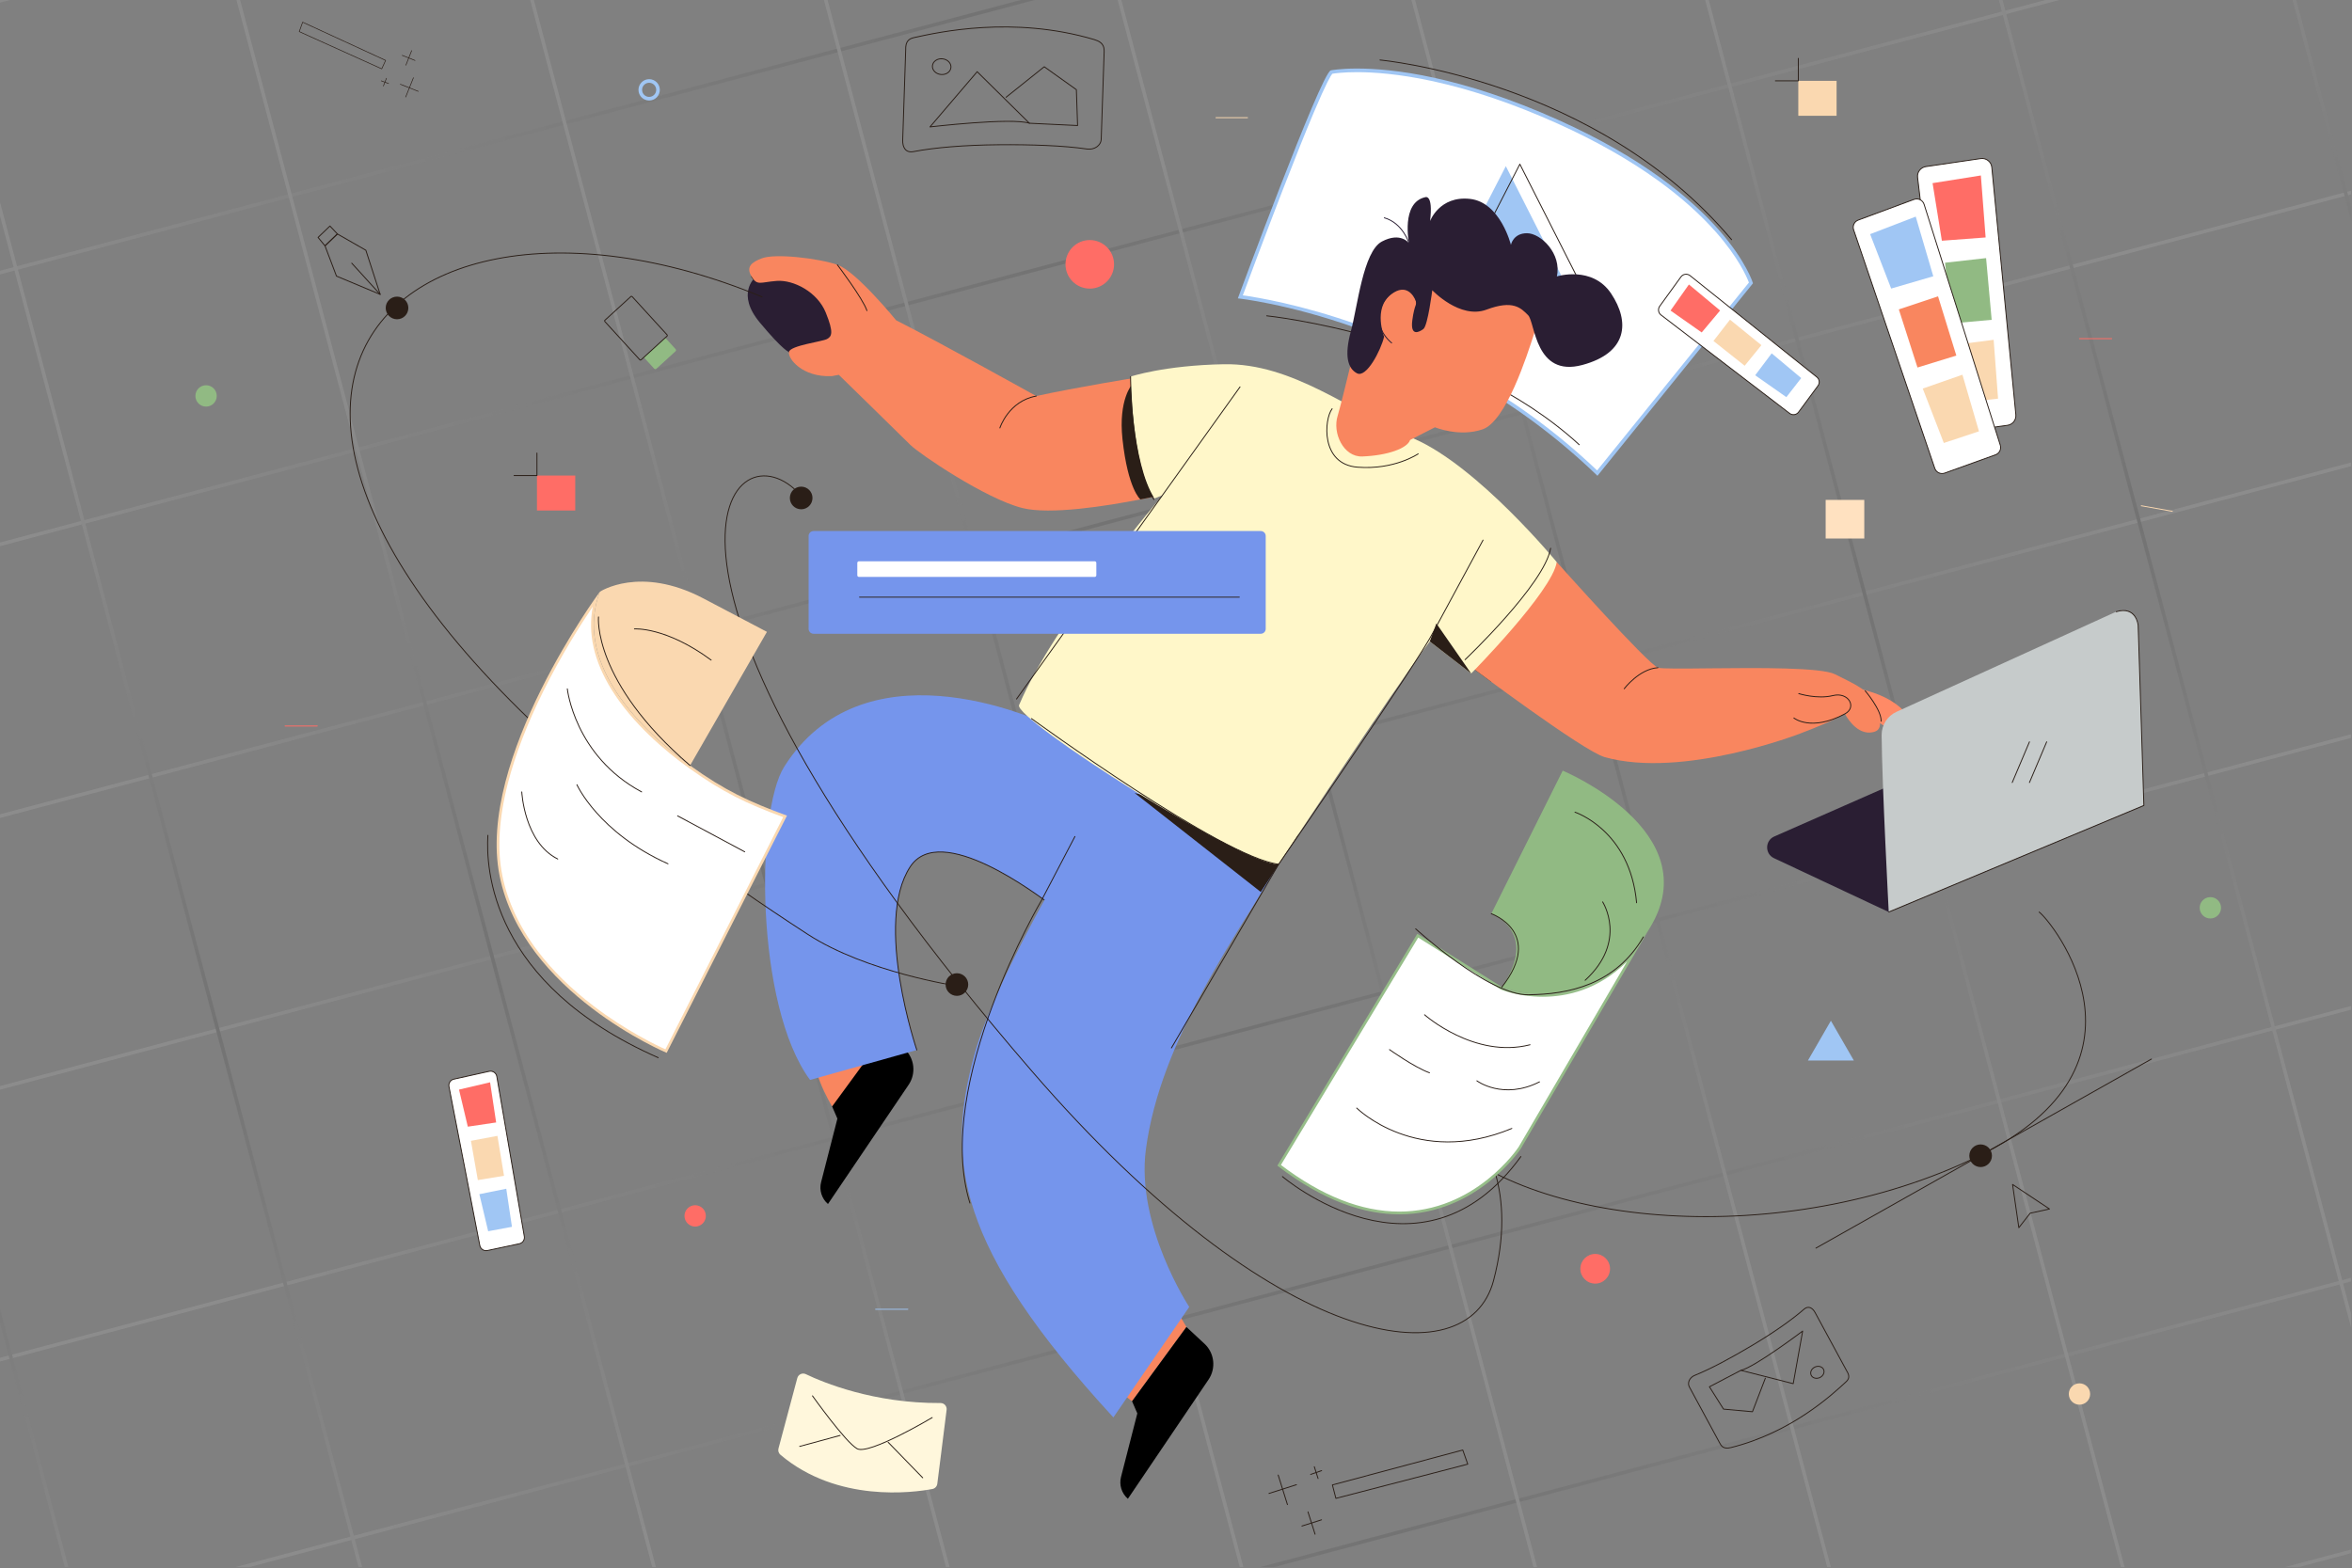 <?xml version="1.0" encoding="utf-8"?>
<!-- Generator: Adobe Illustrator 24.0.0, SVG Export Plug-In . SVG Version: 6.00 Build 0)  -->
<svg version="1.1" id="Layer_1" xmlns="http://www.w3.org/2000/svg" xmlns:xlink="http://www.w3.org/1999/xlink" x="0px" y="0px"
	 viewBox="0 0 2599 1733" style="enable-background:new 0 0 2599 1733;" xml:space="preserve">
<rect x="0" y="0" width="2599" height="1733" fill="#808080" stroke="none"/>
<style type="text/css">
	.st0{opacity:0.1;clip-path:url(#SVGID_2_);}
	.st1{fill:url(#SVGID_3_);}
	.st2{fill:url(#SVGID_4_);}
	.st3{fill:url(#SVGID_5_);}
	.st4{fill:url(#SVGID_6_);}
	.st5{fill:url(#SVGID_7_);}
	.st6{fill:url(#SVGID_8_);}
	.st7{fill:url(#SVGID_9_);}
	.st8{fill:url(#SVGID_10_);}
	.st9{fill:url(#SVGID_11_);}
	.st10{fill:url(#SVGID_12_);}
	.st11{fill:url(#SVGID_13_);}
	.st12{fill:url(#SVGID_14_);}
	.st13{fill:url(#SVGID_15_);}
	.st14{fill:url(#SVGID_16_);}
	.st15{fill:url(#SVGID_17_);}
	.st16{fill:url(#SVGID_18_);}
	.st17{fill:url(#SVGID_19_);}
	.st18{fill:url(#SVGID_20_);}
	.st19{fill:url(#SVGID_21_);}
	.st20{fill:url(#SVGID_22_);}
	.st21{clip-path:url(#SVGID_2_);}
	.st22{fill:#FFFFFF;}
	.st23{fill:#A0C6F4;}
	.st24{fill:none;stroke:#2A1E17;stroke-linecap:round;stroke-linejoin:round;stroke-miterlimit:10;}
	.st25{fill:#2A1E17;}
	.st26{fill:#EAECEC;}
	.st27{fill:#F9865F;}
	.st28{fill:#2A1E33;}
	.st29{fill:#7595EC;}
	.st30{fill:#FF8A66;}
	.st31{fill:#FFF7C9;}
	.st32{fill:none;stroke:#2A1E33;stroke-linecap:round;stroke-linejoin:round;stroke-miterlimit:10;}
	.st33{fill:#FF6D66;}
	.st34{fill:#FAD8B0;}
	.st35{fill:#C6CBCB;}
	.st36{fill:#FFF7DC;}
	.st37{fill:#FFE1C0;}
	.st38{fill:#FFFFFF;stroke:#2A1E17;stroke-linecap:round;stroke-linejoin:round;stroke-miterlimit:10;}
	.st39{fill:#91BA83;}
	.st40{fill:none;stroke:#2A1E17;stroke-width:0.671;stroke-linecap:round;stroke-linejoin:round;stroke-miterlimit:10;}
	.st41{fill:#96BD89;}
	.st42{fill:none;stroke:#FF6D66;stroke-linecap:round;stroke-linejoin:round;stroke-miterlimit:10;}
	.st43{fill:none;stroke:#FAD8B0;stroke-miterlimit:10;}
	.st44{fill:none;stroke:#A0C6F4;stroke-linecap:round;stroke-linejoin:round;stroke-miterlimit:10;}
</style>
<g>
	<defs>
		<rect id="SVGID_1_" width="2598.08" height="1732.05"/>
	</defs>
	<clipPath id="SVGID_2_">
		<use xlink:href="#SVGID_1_"  style="overflow:visible;"/>
	</clipPath>
	<g class="st0">
		<g>
			<radialGradient id="SVGID_3_" cx="1302.097" cy="856.943" r="1984.142" gradientUnits="userSpaceOnUse">
				<stop  offset="0" style="stop-color:#000000"/>
				<stop  offset="0.81" style="stop-color:#FFFFFF"/>
			</radialGradient>
			<path class="st1" d="M3573.34,1457.93L-372.61,2504.69L-969.15,255.96L2976.81-790.81L3573.34,1457.93z M-369.82,2499.88
				l3938.35-1044.75L2974.01-785.99L-964.34,258.75L-369.82,2499.88z"/>
		</g>
		<g>
			<radialGradient id="SVGID_4_" cx="1525.42" cy="1698.793" r="1442.659" gradientUnits="userSpaceOnUse">
				<stop  offset="0" style="stop-color:#000000"/>
				<stop  offset="0.81" style="stop-color:#FFFFFF"/>
			</radialGradient>
			<polygon class="st2" points="3497,1177.82 -445.15,2223.57 -446.16,2219.77 3495.99,1174.01 			"/>
		</g>
		<g>
			<radialGradient id="SVGID_5_" cx="1450.978" cy="1418.174" r="1442.658" gradientUnits="userSpaceOnUse">
				<stop  offset="0" style="stop-color:#000000"/>
				<stop  offset="0.81" style="stop-color:#FFFFFF"/>
			</radialGradient>
			<polygon class="st3" points="3422.56,897.2 -519.59,1942.95 -520.6,1939.15 3421.55,893.39 			"/>
		</g>
		<g>
			<radialGradient id="SVGID_6_" cx="1376.538" cy="1137.56" r="1442.658" gradientUnits="userSpaceOnUse">
				<stop  offset="0" style="stop-color:#000000"/>
				<stop  offset="0.81" style="stop-color:#FFFFFF"/>
			</radialGradient>
			<polygon class="st4" points="3348.12,616.58 -594.03,1662.34 -595.04,1658.54 3347.11,612.78 			"/>
		</g>
		<g>
			<radialGradient id="SVGID_7_" cx="1302.097" cy="856.941" r="1442.659" gradientUnits="userSpaceOnUse">
				<stop  offset="0" style="stop-color:#000000"/>
				<stop  offset="0.81" style="stop-color:#FFFFFF"/>
			</radialGradient>
			<polygon class="st5" points="3273.68,335.96 -668.48,1381.72 -669.48,1377.92 3272.67,332.16 			"/>
		</g>
		<g>
			<radialGradient id="SVGID_8_" cx="1227.657" cy="576.326" r="1442.659" gradientUnits="userSpaceOnUse">
				<stop  offset="0" style="stop-color:#000000"/>
				<stop  offset="0.81" style="stop-color:#FFFFFF"/>
			</radialGradient>
			<polygon class="st6" points="3199.24,55.35 -742.92,1101.11 -743.92,1097.3 3198.23,51.55 			"/>
		</g>
		<g>
			<radialGradient id="SVGID_9_" cx="1153.216" cy="295.708" r="1442.658" gradientUnits="userSpaceOnUse">
				<stop  offset="0" style="stop-color:#000000"/>
				<stop  offset="0.81" style="stop-color:#FFFFFF"/>
			</radialGradient>
			<polygon class="st7" points="3124.8,-225.27 -817.36,820.49 -818.37,816.68 3123.79,-229.07 			"/>
		</g>
		<g>
			<radialGradient id="SVGID_10_" cx="1078.775" cy="15.093" r="1442.658" gradientUnits="userSpaceOnUse">
				<stop  offset="0" style="stop-color:#000000"/>
				<stop  offset="0.81" style="stop-color:#FFFFFF"/>
			</radialGradient>
			<polygon class="st8" points="3050.36,-505.88 -891.8,539.87 -892.81,536.07 3049.35,-509.69 			"/>
		</g>
		<g>
			<radialGradient id="SVGID_11_" cx="2969.931" cy="414.507" r="821.845" gradientUnits="userSpaceOnUse">
				<stop  offset="0" style="stop-color:#000000"/>
				<stop  offset="0.81" style="stop-color:#FFFFFF"/>
			</radialGradient>
			<polygon class="st9" points="3269.6,1536.47 3265.79,1537.48 2670.27,-707.45 2674.07,-708.46 			"/>
		</g>
		<g>
			<radialGradient id="SVGID_12_" cx="2666.689" cy="494.95" r="821.845" gradientUnits="userSpaceOnUse">
				<stop  offset="0" style="stop-color:#000000"/>
				<stop  offset="0.81" style="stop-color:#FFFFFF"/>
			</radialGradient>
			<polygon class="st10" points="2966.35,1616.91 2962.55,1617.92 2367.02,-627.01 2370.83,-628.02 			"/>
		</g>
		<g>
			<radialGradient id="SVGID_13_" cx="2363.446" cy="575.393" r="821.845" gradientUnits="userSpaceOnUse">
				<stop  offset="0" style="stop-color:#000000"/>
				<stop  offset="0.81" style="stop-color:#FFFFFF"/>
			</radialGradient>
			<polygon class="st11" points="2663.11,1697.35 2659.31,1698.36 2063.78,-546.57 2067.58,-547.58 			"/>
		</g>
		<g>
			<radialGradient id="SVGID_14_" cx="2060.203" cy="655.836" r="821.845" gradientUnits="userSpaceOnUse">
				<stop  offset="0" style="stop-color:#000000"/>
				<stop  offset="0.81" style="stop-color:#FFFFFF"/>
			</radialGradient>
			<polygon class="st12" points="2359.87,1777.8 2356.06,1778.81 1760.54,-466.12 1764.34,-467.13 			"/>
		</g>
		<g>
			<radialGradient id="SVGID_15_" cx="1756.964" cy="736.278" r="821.845" gradientUnits="userSpaceOnUse">
				<stop  offset="0" style="stop-color:#000000"/>
				<stop  offset="0.81" style="stop-color:#FFFFFF"/>
			</radialGradient>
			<polygon class="st13" points="2056.63,1858.24 2052.82,1859.25 1457.3,-385.68 1461.1,-386.69 			"/>
		</g>
		<g>
			<radialGradient id="SVGID_16_" cx="1453.721" cy="816.721" r="821.845" gradientUnits="userSpaceOnUse">
				<stop  offset="0" style="stop-color:#000000"/>
				<stop  offset="0.81" style="stop-color:#FFFFFF"/>
			</radialGradient>
			<polygon class="st14" points="1753.39,1938.68 1749.58,1939.69 1154.06,-305.24 1157.86,-306.25 			"/>
		</g>
		<g>
			<radialGradient id="SVGID_17_" cx="1150.478" cy="897.164" r="821.845" gradientUnits="userSpaceOnUse">
				<stop  offset="0" style="stop-color:#000000"/>
				<stop  offset="0.81" style="stop-color:#FFFFFF"/>
			</radialGradient>
			<polygon class="st15" points="1450.14,2019.12 1446.34,2020.13 850.81,-224.8 854.62,-225.81 			"/>
		</g>
		<g>
			<radialGradient id="SVGID_18_" cx="847.235" cy="977.606" r="821.845" gradientUnits="userSpaceOnUse">
				<stop  offset="0" style="stop-color:#000000"/>
				<stop  offset="0.81" style="stop-color:#FFFFFF"/>
			</radialGradient>
			<polygon class="st16" points="1146.9,2099.57 1143.1,2100.58 547.57,-144.35 551.37,-145.36 			"/>
		</g>
		<g>
			<radialGradient id="SVGID_19_" cx="543.992" cy="1058.049" r="821.845" gradientUnits="userSpaceOnUse">
				<stop  offset="0" style="stop-color:#000000"/>
				<stop  offset="0.81" style="stop-color:#FFFFFF"/>
			</radialGradient>
			<polygon class="st17" points="843.66,2180.01 839.85,2181.02 244.33,-63.91 248.13,-64.92 			"/>
		</g>
		<g>
			<radialGradient id="SVGID_20_" cx="240.749" cy="1138.492" r="821.845" gradientUnits="userSpaceOnUse">
				<stop  offset="0" style="stop-color:#000000"/>
				<stop  offset="0.81" style="stop-color:#FFFFFF"/>
			</radialGradient>
			<polygon class="st18" points="540.41,2260.45 536.61,2261.46 -58.92,16.53 -55.11,15.52 			"/>
		</g>
		<g>
			<radialGradient id="SVGID_21_" cx="-62.494" cy="1218.935" r="821.845" gradientUnits="userSpaceOnUse">
				<stop  offset="0" style="stop-color:#000000"/>
				<stop  offset="0.81" style="stop-color:#FFFFFF"/>
			</radialGradient>
			<polygon class="st19" points="237.17,2340.9 233.37,2341.9 -362.16,96.97 -358.35,95.97 			"/>
		</g>
		<g>
			<radialGradient id="SVGID_22_" cx="-365.737" cy="1299.378" r="821.845" gradientUnits="userSpaceOnUse">
				<stop  offset="0" style="stop-color:#000000"/>
				<stop  offset="0.81" style="stop-color:#FFFFFF"/>
			</radialGradient>
			<polygon class="st20" points="-66.07,2421.34 -69.88,2422.35 -665.4,177.42 -661.6,176.41 			"/>
		</g>
	</g>
	<g class="st21">
		<g>
			<g>
				<g>
					<path class="st22" d="M1765.03,522.92c-92.86-89.13-195.46-137.38-265.36-162.2c-66.91-23.76-117.41-31.14-129.08-32.63
						c4.39-11.87,24.55-66.2,45.67-120.64c42.58-109.74,52.6-126.05,54.95-127.78c1.67-0.31,11.32-1.93,28.29-1.93
						c35.76,0,112.2,7.4,222.32,56.95c95.44,42.95,148.37,89.33,175.97,120.68c26.5,30.1,35.34,52.46,37.05,57.29L1765.03,522.92z"
						/>
					<path class="st23" d="M1499.51,79.74c17.34,0,46.04,1.75,84.3,10.1c43.14,9.42,89.3,25.12,137.2,46.67
						c41.93,18.87,79.19,39.96,110.74,62.7c25.21,18.17,46.85,37.42,64.32,57.22c24.89,28.2,34.13,49.54,36.51,55.85l-167.74,207.68
						c-92.7-88.41-194.81-136.39-264.5-161.14c-63.08-22.4-111.66-30.29-127-32.39c5.69-15.34,24.43-65.72,44.14-116.57
						c13.81-35.62,25.38-64.49,34.4-85.82c14.11-33.38,18.89-40.86,20.33-42.52C1474.92,81.07,1484.19,79.74,1499.51,79.74
						 M1499.51,75.74c-19.12,0-28.95,2.02-28.95,2.02c-11.17,3.72-102.72,252.02-102.72,252.02s217.31,22.17,397.37,196.1
						l171.88-212.8c0,0-28.68-96.61-214.44-180.2C1613.79,83.88,1537.92,75.74,1499.51,75.74L1499.51,75.74z"/>
				</g>
				<path class="st24" d="M1399.74,349.06c0,0,213.68,21.58,345.33,142.45"/>
				<polygon class="st23" points="1584.25,338.64 1663.97,183.64 1745.89,345.28 				"/>
				<polygon class="st24" points="1599.75,336.43 1679.47,181.43 1761.39,343.07 				"/>
			</g>
			<path class="st24" d="M1524.93,66.32c0,0,239.58,21.58,388.5,198.57"/>
		</g>
		<path class="st25" d="M1647.33,753.18c-13.15-9.67-21.79-16.16-21.79-16.16c3.65-4.86,61.3-66.28,94.68-115.78
			C1720.22,621.24,1652.72,757.14,1647.33,753.18z"/>
		<path class="st24" d="M830.42,305.49c6.42,10.7,9.27,6.42,27.82,4.99c18.55-1.43,44.94,12.13,54.22,34.96
			c9.27,22.83,6.42,26.4,1.43,29.25c-4.99,2.85-40.66,7.13-42.09,14.27"/>
		<path class="st26" d="M980.2,1514.09"/>
		<g>
			<polygon class="st27" points="1311.03,1466.62 1294.41,1438.53 1235.45,1536.81 1250.92,1548.71 			"/>
			<path class="st27" d="M919.5,1222.91c0,0-30.55-49.68-17.45-74.02l97.47,10.43L919.5,1222.91z"/>
			<path d="M919.5,1222.91l5.84,13.42l-18.01,70.22c-2.27,8.84,0.67,18.2,7.58,24.17h0l89.14-131.78
				c8.47-12.52,6.55-29.34-4.53-39.62l-19.92-18.5L919.5,1222.91z"/>
			<path class="st28" d="M871.8,388.96c27.92-0.66,63.29-2.43,56.21-23.66c-7.07-21.22-33.61-74.28-93.74-58.37
				c0,0-21.22,17.69,5.31,49.52S871.8,388.96,871.8,388.96z"/>
			<path class="st29" d="M1013.09,1160.5c0,0-47.65-140.69-7.33-202.46c33.28-50.98,142,31.94,156.89,43.11l77.79-140.49
				c0,0-17.96-25.18-62.05-49.83c-44.09-24.65-226.22-98.47-311.82,36.57c-31.63,49.91-32.12,264.09,28.55,346.17L1013.09,1160.5z"
				/>
			<path class="st24" d="M1013.09,1160.5c0,0-47.65-140.69-7.33-202.46c33.28-50.98,142,31.94,156.89,43.11"/>
			<path class="st29" d="M1240.44,860.67c-35.38,37.24-140.27,218.66-163.86,305.37c-31.55,115.98-19.69,212.18,153.72,400.53
				l83.82-122.09c0,0-58.94-89.5-47.93-173.86c15.92-122.04,102.77-240.38,146.71-315.43L1240.44,860.67z"/>
			<polygon class="st25" points="1253.76,876.43 1393.19,985.86 1434.86,922.51 			"/>
			<path class="st30" d="M2054.61,761.37c21.74,4.66,38.31,12.94,49.7,24.85s6.21,18.12,2.07,21.74s-20.19-0.52-34.17-12.94
				C2058.23,782.6,2054.61,761.37,2054.61,761.37z"/>
			<path class="st27" d="M1625.54,737.02c3.65-4.86,61.3-66.28,94.68-115.78c0,0,100.89,113.05,111.83,116.69
				c4.07,1.36,28.8,1.03,59.52,0.71c51.91-0.54,120.91-1.06,136.18,6.58c24.31,12.16,38.9,18.23,44.98,35.25
				c6.08,17.02,8.47,28.13-6.08,29.17c-17.02,1.22-27.96-20.66-27.96-20.66s-13.9,8.4-49.84,21.88c0,0-129.28,50.19-215.7,25.92
				C1749.56,830.16,1625.54,737.02,1625.54,737.02z"/>
			<path class="st27" d="M841.84,285.51c-11.1,4.23-17.84,9.27-11.41,19.98c6.42,10.7,9.27,6.42,27.82,4.99
				c18.55-1.43,44.94,12.13,54.22,34.96c9.27,22.83,6.42,26.4,1.43,29.25c-4.99,2.85-40.66,7.13-42.09,14.27
				c-1.43,7.13,14.45,28.19,47.27,26.76l7.85-1.43c0,0,69.01,67.4,79,77.39c9.99,9.99,83.39,59.72,123.82,69.82
				c30.73,7.68,92.99-2.23,130.41-9.53c18.17-3.54,30.48-6.47,30.48-6.47s-28.08-50.58-33.79-128.34c0,0-67.17,10.79-111.81,20.58
				c0,0-104.16-58.07-154.81-83.76c0,0-44.23-54.22-64.92-61.35C904.62,285.51,856.82,279.8,841.84,285.51z"/>
			<path class="st25" d="M1260.15,551.98c18.17-3.54,30.48-6.47,30.48-6.47s-33.96-42.81-39.67-120.57c0,0-15.35,16.55-10.58,60.59
				C1246.39,540.87,1260.15,551.98,1260.15,551.98z"/>
			<path class="st31" d="M1249.32,416.23c0,0,0.94,95.03,26.4,134.67l9.13-3.65c0,0-119.98,140.35-158.77,232.06
				c-6.35,15.01,249.09,178.17,286.83,175.89c0,0,124.45-189.95,167.02-246.26l45.74,35.45c0,0,89.73-90.87,94.55-123.14
				c0,0-86.67-105.46-157.57-136.34c-70.9-30.88-134.26-83.78-210.43-82.34C1286.3,403.81,1249.32,416.23,1249.32,416.23z"/>
			<polygon class="st25" points="1625.67,744.38 1579.93,708.93 1587.22,689.07 			"/>
			<path class="st27" d="M1695.26,368.63c-8.01,24.91-31.14,96.98-56.94,105.88c-25.8,8.9-52.66-2.27-52.66-2.27l-27.48,14.06
				c-3.07,9.2-24.76,17.12-52.77,18.2c-20.74,0.8-33.37-25.83-27.23-45.12c2.82-8.85,13.35-52.49,13.35-52.49
				s22.24-81.85,42.71-98.76c20.46-16.9,39.69-33.64,94.31-11.57C1712.17,330.38,1695.26,368.63,1695.26,368.63z"/>
			<path class="st28" d="M1529.46,372.18c-3.67,15.3-19.58,45.89-29.98,40.39c-10.4-5.51-14.07-19.58-6.73-46.5
				c7.34-26.92,13.46-88.11,34.27-99.13c20.8-11.01,29.98,1.84,29.98,1.84s-9.18-44.67,17.74-50.79c0,0,9.18-4.28,5.51,26.31
				c0,0,10.4-28.15,44.06-24.48s45.28,50.79,45.28,50.79s2.45-12.85,17.74-12.85s38.55,22.64,33.04,47.73
				c0,0,39.15-12.25,59.97,18.97c20.8,31.21,18.36,65.47-31.82,78.93c-52.46,14.08-52.01-47.12-59.97-55.07
				c-7.95-7.95-16.52-17.13-45.89-6.12c-29.37,11.01-59.97-21.42-59.97-21.42s-4.9,39.16-9.79,42.83
				c-4.9,3.67-14.69,8.57-12.24-9.79c2.45-18.36,5.51-16.52,3.67-21.42c-1.84-4.9-10.12-20.34-27.54-6.73
				C1517.22,340.98,1529.46,372.18,1529.46,372.18z"/>
			<path class="st32" d="M1537.79,379.04c-11.67-9.8-19.76-27.08-9.49-44.36c10.27-17.27,27.08-19.61,32.21-13.07
				c5.14,6.54,7.12,17.56,2.29,30.63"/>
			<path d="M1250.92,1548.71l5.84,13.42l-18.01,70.22c-2.27,8.84,0.67,18.2,7.58,24.17l0,0l89.14-131.78
				c8.47-12.52,6.55-29.34-4.53-39.62l-19.92-18.5L1250.92,1548.71z"/>
			<path class="st32" d="M1557,268.77c0,0-6.83-22.2-27.28-28.05"/>
			<line class="st24" x1="1123.28" y1="772.6" x2="1370.24" y2="427.62"/>
			<path class="st24" d="M1472.03,451.76c-8.9,11.57-12.95,61.35,27.99,64.58s67.1-14.75,67.1-14.75"/>
			<path class="st24" d="M925.31,292.65c0,0,28.23,37.36,32.66,50.67"/>
			<path class="st24" d="M1982.28,793.56c0,0,18.86,15.53,56.42-4.57c13.62-7.29,3.92-24.53-13.32-20.22
				c-17.24,4.31-37.71-2.16-37.71-2.16"/>
			<path class="st24" d="M2061.07,763.53c0,0,18.1,21.11,17.6,33.65"/>
			<path class="st24" d="M1794.78,761.23c0,0,16.36-21.8,37.27-23.29"/>
			<path class="st24" d="M1104.88,472.98c0,0,9.55-29.75,40.16-35.22"/>
			<path class="st24" d="M1187.81,924.51l-36.51,69.84c0,0-120.38,203.72-79.53,335.33"/>
			<path class="st24" d="M1294.46,1158.23l118.44-203.04c0,0,155.24-225.16,171.12-256.92l54.78-101.35"/>
			<path class="st24" d="M1139.82,794.22c0,0,210.63,153.57,273.09,160.96"/>
			<path class="st24" d="M1249.32,416.23c0,0-0.19,96.37,25.79,135.88"/>
			<path class="st24" d="M1713.46,605.97c-6.61,39.72-94.55,123.14-94.55,123.14"/>
		</g>
		<path class="st25" d="M1692.66,722.94"/>
		<path class="st27" d="M2087.09,1008"/>
		<circle class="st25" cx="1057.4" cy="1088.16" r="12.51"/>
		<g>
			<polygon class="st24" points="2230.84,1356.92 2223.92,1309.08 2264.73,1336.21 2243.38,1340.86 			"/>
			<path class="st24" d="M877.6,540.25c-77.32-68.22-205.09,101.9,262.45,643.39c269.71,312.37,481.62,340.38,510.33,231.71
				c51.5-194.97-134.49-244.25-65.29-167.89c100.63,111.04,386.88,134.5,600.17,30.88c210.47-102.25,81.1-261.03,68.03-270.29"/>
			<circle class="st25" cx="2188.63" cy="1277.37" r="12.51"/>
			<line class="st24" x1="2006.64" y1="1379.45" x2="2377.37" y2="1170.49"/>
			<circle class="st25" cx="885.31" cy="550.37" r="12.51"/>
		</g>
		<circle class="st33" cx="1204.22" cy="292.15" r="26.83"/>
		<g>
			<g>
				<path class="st23" d="M717.32,91.49c4.3,0,7.8,3.5,7.8,7.8s-3.5,7.8-7.8,7.8c-4.3,0-7.8-3.5-7.8-7.8S713.02,91.49,717.32,91.49
					 M717.32,87.49c-6.51,0-11.8,5.28-11.8,11.8c0,6.51,5.28,11.8,11.8,11.8s11.8-5.28,11.8-11.8
					C729.12,92.77,723.84,87.49,717.32,87.49L717.32,87.49z"/>
			</g>
		</g>
		<circle class="st34" cx="2297.85" cy="1540.72" r="11.8"/>
		<g>
			<path class="st28" d="M2087.09,1008l-126.8-59.51c-10.23-4.8-10.05-19.42,0.29-23.97l235.91-103.8
				c3.34-1.47,7.14-1.49,10.49-0.05l162.04,69.55L2087.09,1008z"/>
			<path class="st35" d="M2079.24,812.43c0.32,52.47,7.85,195.57,7.85,195.57l281.93-117.77l-6.32-199.13
				c-0.39-12.22-13.09-20.11-24.22-15.04l-242.75,110.62C2085.64,791.28,2079.17,801.34,2079.24,812.43z"/>
			<path class="st24" d="M2087.09,1008l281.93-117.77l-6.32-199.13c0,0-1.88-21.74-24.22-15.04"/>
			<line class="st24" x1="2223.55" y1="864.88" x2="2242.58" y2="819.89"/>
			<line class="st24" x1="2242.58" y1="864.88" x2="2261.62" y2="819.89"/>
		</g>
		<circle class="st33" cx="768.17" cy="1343.86" r="11.8"/>
		<circle class="st33" cx="1762.71" cy="1402.3" r="16.39"/>
		<g>
			<path class="st36" d="M890.41,1518.75c19.19,9.2,75.03,32.42,148.95,31.94c4.04-0.03,7.17,3.55,6.66,7.56l-10.29,81.68
				c-0.37,2.91-2.56,5.23-5.44,5.77c-20.88,3.92-105.02,15.47-167.97-37.91c-1.96-1.67-2.76-4.35-2.09-6.84l20.8-77.87
				C882.12,1519.03,886.62,1516.93,890.41,1518.75z"/>
			<path class="st24" d="M897.81,1542.76c0,0,36.36,51.09,49.33,58.41c12.96,7.32,82.97-34.41,82.97-34.41"/>
			<line class="st24" x1="981.42" y1="1594.05" x2="1019.62" y2="1633.31"/>
			<line class="st24" x1="928.35" y1="1586.48" x2="883.67" y2="1598.62"/>
		</g>
		<rect x="2017.38" y="552.51" class="st37" width="42.68" height="42.68"/>
		<g>
			<polygon class="st23" points="2023.16,1128.16 2035.85,1150.13 2048.53,1172.1 2023.16,1172.1 1997.8,1172.1 2010.48,1150.13 			
				"/>
		</g>
		<g>
			<path class="st24" d="M997.5,154.85l3.31-99.74c-0.35-9.31,3.44-12.28,9.18-13.55c27.1-5.99,109.46-24.35,199.04,2.13
				c11.57,3.42,11.2,9.55,11.02,15.06l-3.2,95.09c-0.24,6.98-7.53,12.04-15.67,10.85c-26.15-3.83-61.73-5.01-97.85-4.71
				c-37.33,0.32-70.59,3.09-93.86,7.57C1000.58,169.27,997.24,162.65,997.5,154.85z"/>
			<path class="st24" d="M1027.65,140.27l52.14-61.03l57.72,56.96C1117.6,129.72,1027.65,140.27,1027.65,140.27z"/>
			<polyline class="st24" points="1111.74,107.49 1153.9,73.76 1189.41,99.11 1190.75,138.74 1137.5,136.2 			"/>
			
				<ellipse transform="matrix(0.101 -0.995 0.995 0.101 862.183 1101.16)" class="st24" cx="1040.14" cy="73.71" rx="8.71" ry="10.27"/>
		</g>
		<g>
			<path class="st24" d="M2005.7,1450.66l34.98,64.58c3.68,5.79,2.38,9.08-0.8,12.02c-14.98,13.88-60.48,56.16-127.22,72.64
				c-8.62,2.13-10.67-1.9-12.6-5.47l-33.31-61.59c-2.45-4.52,0.31-10.45,5.92-12.72c18.04-7.29,41.07-19.76,63.91-33.38
				c23.59-14.08,43.69-28.2,56.81-39.7C1998.39,1442.65,2002.97,1445.62,2005.7,1450.66z"/>
			<path class="st24" d="M1991.97,1471.13l-10.43,58.15l-57.84-14.73C1938.76,1511.28,1991.97,1471.13,1991.97,1471.13z"/>
			<polyline class="st24" points="1950.74,1523.22 1936.5,1560.31 1904.52,1557.41 1888.94,1532.73 1923.71,1514.56 			"/>
			
				<ellipse transform="matrix(0.909 -0.416 0.416 0.909 -449.274 972.471)" class="st24" cx="2008.78" cy="1518.06" rx="7.56" ry="6.41"/>
		</g>
		<g>
			<g>
				<path class="st38" d="M1835.44,348.11l142.1,108.76c3.12,2.39,7.58,1.75,9.91-1.41l21.45-29.08c2.24-3.03,1.68-7.29-1.26-9.65
					l-140.09-112.1c-3.13-2.51-7.72-1.88-10.07,1.37l-23.46,32.41C1831.79,341.5,1832.42,345.8,1835.44,348.11z"/>
				<polygon class="st33" points="1845.96,343.25 1880.42,367.43 1900.75,343.17 1866.28,314.42 				"/>
				<polygon class="st34" points="1893.39,376.86 1927.9,404.24 1946.39,381.49 1911.66,353.3 				"/>
				<polygon class="st23" points="1939.5,414.76 1973.97,438.94 1990.38,417.85 1957.74,390.53 				"/>
			</g>
			<g>
				<path class="st38" d="M2118.97,196.05l32.38,272.12c0.71,5.97,6.18,10.19,12.13,9.38l54.83-7.51c5.72-0.78,9.8-5.94,9.24-11.69
					l-26.58-273.48c-0.59-6.11-6.18-10.48-12.25-9.6l-60.63,8.87C2122.33,184.99,2118.28,190.27,2118.97,196.05z"/>
				<polygon class="st33" points="2135.53,202.41 2145.8,266.06 2194.15,262.46 2188.89,193.93 				"/>
				<polygon class="st39" points="2149.3,290.37 2156.1,357.48 2200.83,353.48 2194.67,285.26 				"/>
				<polygon class="st34" points="2156.95,381.45 2167.21,445.1 2207.89,440.59 2203.02,375.59 				"/>
			</g>
			<path class="st38" d="M2048.28,253.99l89.67,263.58c1.54,4.53,6.49,6.91,10.99,5.29l56.16-20.22c4.32-1.56,6.64-6.25,5.26-10.62
				l-84.2-266.19c-1.47-4.66-6.54-7.14-11.12-5.44l-61.63,22.83C2049.07,244.83,2046.79,249.6,2048.28,253.99z"/>
			<polygon class="st23" points="2066.5,258.79 2089.77,318.92 2136.32,305.34 2116.92,239.4 			"/>
			<polygon class="st27" points="2098.25,341.96 2118.86,406.19 2161.78,392.98 2141.57,327.53 			"/>
			<polygon class="st34" points="2124.68,429.46 2147.95,489.59 2186.8,476.72 2168.52,414.15 			"/>
		</g>
		<g>
			<path class="st29" d="M1393.16,700.47H899.01c-3.03,0-5.48-2.46-5.48-5.48V592.4c0-3.03,2.46-5.48,5.48-5.48h494.15
				c3.03,0,5.48,2.46,5.48,5.48v102.59C1398.64,698.02,1396.19,700.47,1393.16,700.47z"/>
			<path class="st22" d="M1209.66,637.63H949.15c-1,0-1.81-0.81-1.81-1.81v-13.66c0-1,0.81-1.81,1.81-1.81h260.51
				c1,0,1.81,0.81,1.81,1.81v13.66C1211.48,636.82,1210.67,637.63,1209.66,637.63z"/>
			<line class="st24" x1="949.81" y1="660.01" x2="1369.46" y2="660.01"/>
		</g>
		<g>
			<path class="st39" d="M746.56,385.86l-11.46-12.55l-23.65,21.61l11.46,12.55c0.63,0.69,1.71,0.74,2.4,0.11l21.15-19.32
				C747.15,387.63,747.2,386.55,746.56,385.86z"/>
			<path class="st24" d="M698.51,327.78l38.66,42.32c0.36,0.4,0.34,1.02-0.06,1.38l-28.72,26.24c-0.4,0.36-1.02,0.34-1.38-0.06
				l-38.66-42.32c-0.36-0.4-0.34-1.02,0.06-1.38l28.72-26.24C697.53,327.35,698.15,327.38,698.51,327.78z"/>
		</g>
		<g>
			<rect x="593.34" y="525.59" class="st33" width="42.31" height="38.63"/>
			<polyline class="st24" points="593.34,500.73 593.34,525.59 568.03,525.59 			"/>
		</g>
		<g>
			<rect x="1987.15" y="89.35" class="st34" width="42.31" height="38.63"/>
			<polyline class="st24" points="1987.15,64.49 1987.15,89.35 1961.85,89.35 			"/>
		</g>
		<g>
			<path class="st24" d="M842.11,328.13c-438.6-181.81-776.26,168.35,50.52,704.54c65.1,42.22,164.94,57.04,164.94,57.04"/>
			<circle class="st25" cx="438.72" cy="340.35" r="12.51"/>
			<g>
				<polygon class="st24" points="359.13,271.71 372.82,258.57 404.28,276.57 420.1,325.37 371.8,305.16 				"/>
				<polygon class="st24" points="372.82,258.57 359.13,271.71 351.46,262.4 364.6,249.81 				"/>
				<line class="st24" x1="420.1" y1="325.37" x2="388.69" y2="290.87"/>
			</g>
		</g>
		<g>
			<path class="st38" d="M496.12,1200.92l34.09,175.67c0.75,3.85,4.51,6.34,8.35,5.53l35.35-7.51c3.69-0.78,6.1-4.34,5.46-8.05
				l-30.38-176.83c-0.68-3.95-4.52-6.53-8.44-5.66l-39.06,8.67C497.78,1193.56,495.4,1197.19,496.12,1200.92z"/>
			<polygon class="st33" points="507.21,1204.27 516.94,1245.23 548.25,1240.58 541.56,1196.2 			"/>
			<polygon class="st34" points="520.38,1260.89 528.02,1304.27 556.95,1299.53 549.68,1255.4 			"/>
			<polygon class="st23" points="529.72,1319.85 539.44,1360.81 565.72,1355.93 559.44,1313.83 			"/>
		</g>
		<g>
			<polygon class="st24" points="1472.32,1641.19 1616.39,1602.62 1621.89,1618.23 1476.19,1656.05 			"/>
			<g>
				<line class="st24" x1="1452.33" y1="1621.04" x2="1456.49" y2="1634.12"/>
				<line class="st24" x1="1448.27" y1="1629.57" x2="1460.43" y2="1625.39"/>
			</g>
			<g>
				<line class="st24" x1="1445.34" y1="1670.99" x2="1453.18" y2="1695.67"/>
				<line class="st24" x1="1438.66" y1="1686.64" x2="1460.31" y2="1679.76"/>
			</g>
			<g>
				<line class="st24" x1="1412.41" y1="1630.27" x2="1422.64" y2="1662.95"/>
				<line class="st24" x1="1402.25" y1="1650.62" x2="1432.59" y2="1640.93"/>
			</g>
		</g>
		<g>
			<polygon class="st40" points="421.83,76.1 330.66,34.94 334.43,24.5 426.13,66.74 			"/>
			<g>
				<line class="st40" x1="423.65" y1="95.05" x2="427.05" y2="86.49"/>
				<line class="st40" x1="429.38" y1="92.34" x2="421.3" y2="89.35"/>
			</g>
			<g>
				<line class="st40" x1="448.49" y1="72.08" x2="454.9" y2="55.94"/>
				<line class="st40" x1="458.6" y1="66.8" x2="444.44" y2="61.17"/>
			</g>
			<g>
				<line class="st40" x1="448.29" y1="107.21" x2="456.86" y2="85.9"/>
				<line class="st40" x1="462.21" y1="100.96" x2="442.35" y2="93.1"/>
			</g>
		</g>
		<g>
			<path class="st34" d="M762.54,846.06c-64.26-46.27-127.4-118.17-99.71-192.03c0,0,44.31-29.54,114.48,7.39
				s70.16,36.93,70.16,36.93L762.54,846.06z"/>
			<g>
				<path class="st22" d="M735.99,1161.7c-7.14-3.15-43.05-19.65-81.08-48.69c-24.8-18.94-45.64-39.44-61.94-60.92
					c-20.33-26.8-33.6-55.22-39.45-84.46c-13.27-66.35,17.46-147.8,45.57-204.45c23.12-46.59,48.3-84.46,59.29-100.28
					c-22.75,82.63,63.84,155.98,103.29,184.38c38.46,27.69,65,39.96,105.87,55L735.99,1161.7z"/>
				<path class="st34" d="M655.08,670.37c-5.75,29.36,1.13,60.09,20.57,91.6c23.15,37.52,59.08,67.76,85.14,86.53
					c38.1,27.43,64.54,39.78,104.64,54.61L735.3,1159.75c-9.4-4.24-43.42-20.41-79.41-47.89c-24.71-18.86-45.47-39.27-61.69-60.65
					c-20.21-26.63-33.4-54.85-39.2-83.88c-5.8-29.02-3.67-63.4,6.35-102.18c8.06-31.18,21.19-65.24,39.05-101.22
					C620.71,722.97,642.63,688.75,655.08,670.37 M662.83,654.03c0,0-136.63,184.64-110.78,313.89
					c25.85,129.25,184.64,195.72,184.64,195.72l132.94-262.19c-41.54-15.23-68.53-27.63-107.09-55.39
					C698.28,799.79,635.14,727.89,662.83,654.03L662.83,654.03z"/>
			</g>
			<path class="st24" d="M626.9,761.33c0,0,7.95,74.17,82.12,113.91"/>
			<line class="st24" x1="748.76" y1="901.73" x2="822.93" y2="941.46"/>
			<path class="st24" d="M637.5,867.29c0,0,23.84,52.98,100.66,87.42"/>
			<path class="st24" d="M576.57,875.24c0,0,2.65,55.63,39.74,74.17"/>
			<path class="st24" d="M661.34,681.86c0,0-6.87,71.44,101.2,164.2"/>
			<path class="st24" d="M701.07,695.11c0,0,34.44-2.65,84.77,34.44"/>
			<path class="st24" d="M539.13,923.2c-2.21,35.43,2.21,163.85,188.21,245.78"/>
		</g>
		<g>
			<path class="st39" d="M1726.82,851.75l-78.89,158.11c0,0,53.51,19.69,11.68,81.03c0,0,98.9,41.01,163.62-65.51
				C1887.94,918.86,1726.82,851.75,1726.82,851.75z"/>
			<g>
				<path class="st22" d="M1546.26,1340.61c-42.44,0-87.11-17.72-132.79-52.69l153.2-253.78l92.25,58.09l0.12,0.05
					c0.78,0.32,19.3,7.88,45.77,7.88c28.68,0,67.52-9.08,101.25-48.37l-126.83,216.97c-0.08,0.11-12.1,18.15-34.44,35.94
					C1624.22,1321.08,1590.43,1340.61,1546.26,1340.61C1546.26,1340.61,1546.26,1340.61,1546.26,1340.61z"/>
				<path class="st41" d="M1567.16,1036.23l90.85,57.21l0.21,0.14l0.23,0.1c0.79,0.33,19.58,7.99,46.34,7.99
					c26.43,0,61.36-7.61,93.13-38.96l-119.96,205.22c-0.77,1.15-12.56,18.41-34.05,35.54c-12.99,10.36-26.91,18.61-41.36,24.52
					c-18.04,7.38-36.98,11.12-56.3,11.12c-41.77,0-85.78-17.35-130.82-51.56L1567.16,1036.23 M1823.22,1025.38
					c-36.56,60.19-84.04,73.28-118.42,73.28c-26.47,0-45.19-7.76-45.19-7.76l-93.44-58.84l-154.68,256.24
					c51.8,39.93,96.98,53.81,134.78,53.81c86.42,0,134.26-72.59,134.26-72.59L1823.22,1025.38L1823.22,1025.38z"/>
			</g>
			<path class="st24" d="M1647.93,1009.86c0,0,58.84,20.78,11.68,81.03"/>
			<path class="st24" d="M1564.34,1026.57c0,0,80.15,73.42,124.52,72.92c44.37-0.49,96.4-11.06,127.09-63.99"/>
			<path class="st24" d="M1574.17,1121.55c0,0,55.01,48.86,116.54,33.16"/>
			<path class="st24" d="M1631.96,1194.55c0,0,28.87,21.63,69.21,1.17"/>
			<path class="st24" d="M1499.17,1224.65c0,0,66.6,66.23,171.44,22.55"/>
			<path class="st24" d="M1535.42,1160.05c0,0,27.17,19.43,44.2,25.63"/>
			<path class="st24" d="M1740.37,897.64c0,0,60.81,19.89,68.09,100.12"/>
			<path class="st24" d="M1770.93,996.8c0,0,28,43.32-19.32,86.65"/>
			<path class="st24" d="M1417.12,1300.39c0,0,152.69,130.77,263.5-22.14"/>
		</g>
		<line class="st42" x1="315.01" y1="802.4" x2="350.61" y2="802.4"/>
		<line class="st42" x1="2297.85" y1="374.28" x2="2333.44" y2="374.28"/>
		<line class="st43" x1="1343.3" y1="130.06" x2="1378.89" y2="130.06"/>
		<line class="st43" x1="2365.8" y1="558.9" x2="2400.84" y2="565.19"/>
		<line class="st44" x1="967.58" y1="1447.05" x2="1003.17" y2="1447.05"/>
		<circle class="st39" cx="2442.49" cy="1003.34" r="11.8"/>
		<circle class="st39" cx="227.72" cy="437.59" r="11.8"/>
	</g>
</g>
</svg>
